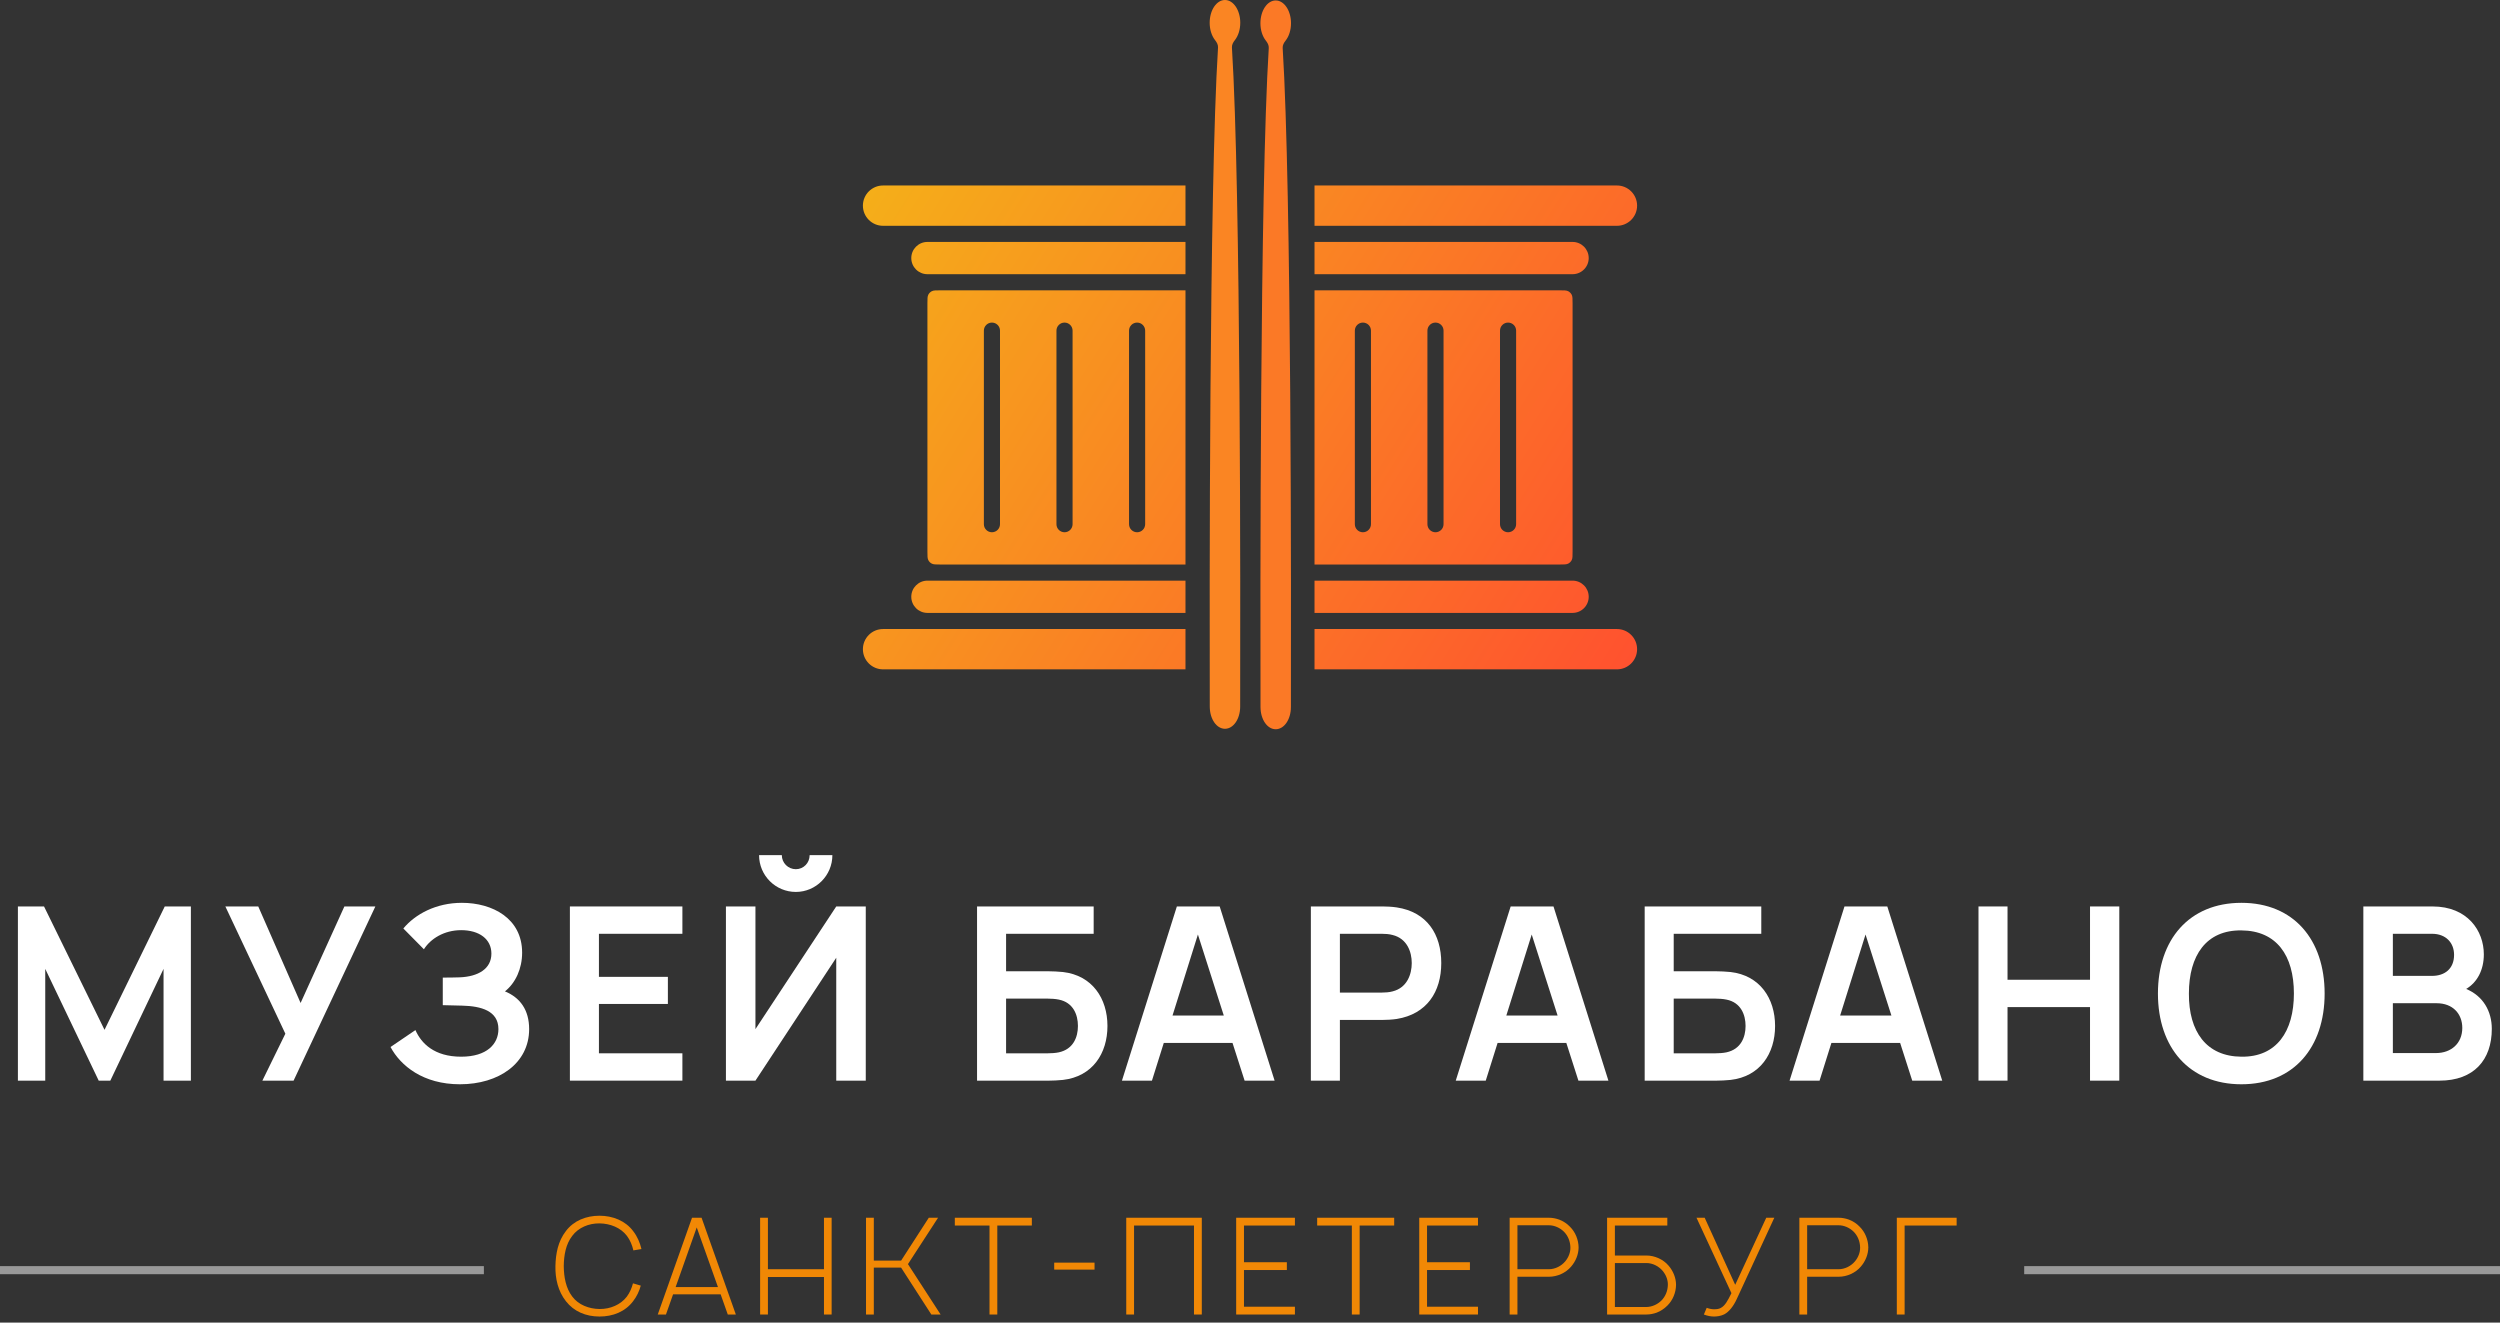 <?xml version="1.0" encoding="UTF-8"?> <svg xmlns="http://www.w3.org/2000/svg" width="310" height="164" viewBox="0 0 310 164" fill="none"><rect x="0" y="0" width="310" height="164" fill="#333333" stroke="none"/> <path fill-rule="evenodd" clip-rule="evenodd" d="M147 23H109.5C108.119 23 107 24.119 107 25.5C107 26.881 108.119 28 109.5 28H147V23ZM147 30H115C113.895 30 113 30.895 113 32C113 33.105 113.895 34 115 34H147V30ZM163 34V30H195C196.105 30 197 30.895 197 32C197 33.105 196.105 34 195 34H163ZM147 36H116.6C116.04 36 115.76 36 115.546 36.109C115.358 36.205 115.205 36.358 115.109 36.546C115 36.76 115 37.04 115 37.6V68.4C115 68.96 115 69.24 115.109 69.454C115.205 69.642 115.358 69.795 115.546 69.891C115.76 70 116.04 70 116.6 70H147V36ZM163 70V36H193.4C193.96 36 194.24 36 194.454 36.109C194.642 36.205 194.795 36.358 194.891 36.546C195 36.76 195 37.04 195 37.6V68.4C195 68.96 195 69.24 194.891 69.454C194.795 69.642 194.642 69.795 194.454 69.891C194.24 70 193.96 70 193.4 70H163ZM147 72H115C113.895 72 113 72.895 113 74C113 75.105 113.895 76 115 76H147V72ZM163 76V72H195C196.105 72 197 72.895 197 74C197 75.105 196.105 76 195 76H163ZM147 78H109.5C108.119 78 107 79.119 107 80.5C107 81.881 108.119 83 109.5 83H147V78ZM163 83V78H200.5C201.881 78 203 79.119 203 80.5C203 81.881 201.881 83 200.5 83H163ZM163 28V23H200.5C201.881 23 203 24.119 203 25.5C203 26.881 201.881 28 200.5 28H163ZM123 40C122.448 40 122 40.448 122 41V65C122 65.552 122.448 66 123 66C123.552 66 124 65.552 124 65V41C124 40.448 123.552 40 123 40ZM131 41C131 40.448 131.448 40 132 40C132.552 40 133 40.448 133 41V65C133 65.552 132.552 66 132 66C131.448 66 131 65.552 131 65V41ZM141 40C140.448 40 140 40.448 140 41V65C140 65.552 140.448 66 141 66C141.552 66 142 65.552 142 65V41C142 40.448 141.552 40 141 40ZM169 40C168.448 40 168 40.448 168 41V65C168 65.552 168.448 66 169 66C169.552 66 170 65.552 170 65V41C170 40.448 169.552 40 169 40ZM177 41C177 40.448 177.448 40 178 40C178.552 40 179 40.448 179 41V65C179 65.552 178.552 66 178 66C177.448 66 177 65.552 177 65V41ZM187 40C186.448 40 186 40.448 186 41V65C186 65.552 186.448 66 187 66C187.552 66 188 65.552 188 65V41C188 40.448 187.552 40 187 40Z" fill="url(#paint0_linear)"></path> <path d="M152.76 5.894C152.739 5.551 152.908 5.25 153.121 4.98C153.532 4.462 153.793 3.689 153.793 2.824C153.793 1.264 152.944 0 151.897 0C150.849 0 150 1.264 150 2.824C150 3.689 150.261 4.464 150.673 4.982C150.887 5.252 151.057 5.553 151.035 5.897C149.929 23.483 149.982 75.12 150.011 87.621C150.015 89.167 150.858 90.369 151.897 90.369C152.935 90.369 153.778 89.167 153.782 87.62C153.811 75.119 153.864 23.477 152.76 5.894Z" fill="#FA8523"></path> <path d="M159.052 5.951C159.03 5.607 159.199 5.306 159.413 5.037C159.824 4.519 160.085 3.745 160.085 2.881C160.085 1.321 159.236 0.057 158.188 0.057C157.141 0.057 156.292 1.321 156.292 2.881C156.292 3.746 156.553 4.52 156.965 5.038C157.179 5.308 157.348 5.609 157.327 5.953C156.221 23.54 156.273 75.177 156.303 87.677C156.307 89.223 157.15 90.426 158.188 90.426C159.227 90.426 160.07 89.223 160.073 87.677C160.103 75.176 160.156 23.534 159.052 5.951Z" fill="#FB7926"></path> <path d="M2.22 134H5.61V120.14L12.24 134H13.68L20.28 120.14V134H23.67V112.4H20.43L12.96 127.7L5.46 112.4H2.22V134Z" fill="white"></path> <path d="M32.534 134H36.404L46.544 112.4H42.704L37.274 124.37L32.024 112.4H27.944L35.384 128.18L32.534 134Z" fill="white"></path> <path d="M57.034 134.45C61.864 134.45 65.614 131.84 65.614 127.61C65.614 125.24 64.504 123.71 62.614 122.93C63.934 121.88 64.744 120.11 64.744 118.13C64.744 113.87 61.054 111.95 57.274 111.95C54.064 111.95 51.484 113.36 50.014 115.13L52.564 117.71C53.374 116.42 55.054 115.34 57.184 115.34C59.434 115.34 60.934 116.45 60.934 118.25C60.934 120.14 59.284 121.1 57.004 121.19C56.464 121.22 55.264 121.22 54.904 121.22V124.64L57.334 124.7C59.644 124.76 61.804 125.33 61.804 127.61C61.804 129.44 60.394 131.03 57.184 131.03C53.854 131.03 52.234 129.38 51.514 127.73L48.424 129.83C49.684 132.17 52.474 134.45 57.034 134.45Z" fill="white"></path> <path d="M70.667 134H84.617V130.61H74.267V124.49H82.817V121.13H74.267V115.79H84.617V112.4H70.667V134Z" fill="white"></path> <path d="M98.685 110.6C101.175 110.6 103.215 108.56 103.215 106.04H100.395C100.395 107 99.645 107.78 98.685 107.78C97.725 107.78 96.945 107 96.945 106.04H94.125C94.125 108.56 96.165 110.6 98.685 110.6ZM90.015 134H93.675L103.695 118.76V134H107.355V112.4H103.695L93.675 127.61V112.4H90.015V134Z" fill="white"></path> <path d="M121.154 134H130.094C130.514 134 131.234 133.97 131.804 133.91C135.464 133.49 137.324 130.64 137.324 127.22C137.324 123.8 135.434 120.95 131.804 120.53C131.234 120.47 130.484 120.44 130.094 120.44H124.754V115.79H135.615V112.4H121.154V134ZM124.754 130.61V123.83H129.944C130.334 123.83 130.874 123.86 131.294 123.95C133.094 124.31 133.664 125.84 133.664 127.22C133.664 128.6 133.094 130.1 131.294 130.49C130.874 130.58 130.334 130.61 129.944 130.61H124.754Z" fill="white"></path> <path d="M154.331 134H158.051L151.241 112.4H145.931L139.121 134H142.841L144.311 129.32H152.831L154.331 134ZM145.391 125.93L148.541 115.88L151.751 125.93H145.391Z" fill="white"></path> <path d="M162.547 134H166.147V126.47H171.487C171.877 126.47 172.627 126.44 173.197 126.35C176.917 125.75 178.717 122.99 178.717 119.42C178.717 115.85 176.947 113.09 173.197 112.52C172.627 112.43 171.907 112.4 171.487 112.4H162.547V134ZM166.147 123.08V115.79H171.337C171.727 115.79 172.267 115.82 172.687 115.94C174.487 116.39 175.057 118.04 175.057 119.42C175.057 120.8 174.487 122.48 172.687 122.93C172.267 123.05 171.727 123.08 171.337 123.08H166.147Z" fill="white"></path> <path d="M195.723 134H199.443L192.633 112.4H187.323L180.513 134H184.233L185.703 129.32H194.223L195.723 134ZM186.783 125.93L189.933 115.88L193.143 125.93H186.783Z" fill="white"></path> <path d="M203.94 134H212.88C213.3 134 214.02 133.97 214.59 133.91C218.25 133.49 220.11 130.64 220.11 127.22C220.11 123.8 218.22 120.95 214.59 120.53C214.02 120.47 213.27 120.44 212.88 120.44H207.54V115.79H218.4V112.4H203.94V134ZM207.54 130.61V123.83H212.73C213.12 123.83 213.66 123.86 214.08 123.95C215.88 124.31 216.45 125.84 216.45 127.22C216.45 128.6 215.88 130.1 214.08 130.49C213.66 130.58 213.12 130.61 212.73 130.61H207.54Z" fill="white"></path> <path d="M237.116 134H240.836L234.026 112.4H228.716L221.906 134H225.626L227.096 129.32H235.616L237.116 134ZM228.176 125.93L231.326 115.88L234.536 125.93H228.176Z" fill="white"></path> <path d="M245.333 134H248.933V124.88H259.163V134H262.793V112.4H259.163V121.49H248.933V112.4H245.333V134Z" fill="white"></path> <path d="M277.934 134.45C284.414 134.45 288.254 129.89 288.254 123.2C288.254 116.51 284.414 111.95 277.934 111.95C271.454 111.95 267.584 116.51 267.584 123.2C267.584 129.89 271.454 134.45 277.934 134.45ZM277.934 131.03C273.584 131 271.394 127.91 271.424 123.2C271.424 118.46 273.584 115.31 277.934 115.37C282.284 115.4 284.444 118.46 284.444 123.2C284.444 127.91 282.284 131.09 277.934 131.03Z" fill="white"></path> <path d="M305.805 122.63C307.155 121.82 307.995 120.32 307.995 118.34C307.995 115.43 305.984 112.4 301.634 112.4H293.055V134H302.505C306.765 134 308.984 131.42 308.984 127.58C308.984 125.39 307.905 123.5 305.805 122.63ZM296.715 115.79H301.574C303.284 115.79 304.305 116.9 304.305 118.4C304.305 120.14 303.134 121.01 301.574 121.01H296.715V115.79ZM302.055 130.58H296.715V124.4H302.145C304.155 124.4 305.324 125.72 305.324 127.46C305.324 129.38 303.945 130.58 302.055 130.58Z" fill="white"></path> <rect opacity="0.5" y="157" width="60" height="1" fill="white"></rect> <rect opacity="0.5" x="251" y="157" width="59" height="1" fill="white"></rect> <path d="M78.49 159.133C78.34 159.717 78.09 160.283 77.74 160.767C76.956 161.8 75.656 162.333 74.34 162.317C73.023 162.3 71.723 161.8 70.956 160.767C70.156 159.717 69.923 158.333 69.906 157C69.923 155.65 70.156 154.283 70.956 153.25C71.723 152.217 73.023 151.683 74.34 151.7C75.656 151.717 76.956 152.217 77.74 153.25C78.139 153.783 78.389 154.4 78.54 155.05L79.54 154.883C79.356 154.1 79.04 153.333 78.506 152.65C77.556 151.383 75.99 150.75 74.34 150.75C72.673 150.75 71.139 151.367 70.173 152.65C69.189 153.917 68.906 155.467 68.873 157C68.84 158.517 69.189 160.1 70.173 161.35C71.173 162.633 72.656 163.25 74.34 163.25C76.006 163.25 77.523 162.65 78.506 161.35C78.956 160.767 79.273 160.1 79.456 159.417L78.49 159.133Z" fill="#F18805"></path> <path d="M90.245 163H91.245L86.995 151H85.811L81.561 163H82.578L83.461 160.5H89.361L90.245 163ZM83.778 159.6L86.395 152.2L89.028 159.6H83.778Z" fill="#F18805"></path> <path d="M102.172 151V157.383H95.222V151H94.255V163H95.222V158.35H102.172V163H103.122V151H102.172Z" fill="#F18805"></path> <path d="M111.736 157.183L115.486 163H116.636L112.586 156.75L116.32 151H115.17L111.736 156.317H108.353V151H107.386V163H108.353V157.183H111.736Z" fill="#F18805"></path> <path d="M127.948 151H118.398V151.967H122.698V163H123.665V151.967H127.948V151Z" fill="#F18805"></path> <path d="M130.722 156.567V157.433H135.722V156.567H130.722Z" fill="#F18805"></path> <path d="M149.022 151H139.655V163H140.622V151.967H148.055V163H149.022V151Z" fill="#F18805"></path> <path d="M160.57 151.967V151H153.286V163H160.57V162.033H154.253V157.483H159.57V156.517H154.253V151.967H160.57Z" fill="#F18805"></path> <path d="M172.879 151H163.329V151.967H167.629V163H168.596V151.967H172.879V151Z" fill="#F18805"></path> <path d="M183.27 151.967V151H175.986V163H183.27V162.033H176.953V157.483H182.27V156.517H176.953V151.967H183.27Z" fill="#F18805"></path> <path d="M194.662 152.1C194.296 151.717 193.829 151.417 193.346 151.233C192.929 151.083 192.496 151 192.062 151H187.196V163H188.162V158.317H192.062C193.112 158.317 194.162 157.833 194.812 157.067C195.379 156.417 195.746 155.55 195.746 154.667C195.729 153.717 195.346 152.767 194.662 152.1ZM194.096 156.4C193.596 157 192.829 157.383 192.062 157.383H188.162V151.933H192.062C192.746 151.933 193.446 152.25 193.929 152.733C194.429 153.233 194.712 153.933 194.729 154.667C194.746 155.3 194.496 155.917 194.096 156.4Z" fill="#F18805"></path> <path d="M206.897 156.933C206.247 156.167 205.197 155.683 204.147 155.683H200.247V151.967H206.747V151H199.28V163H204.147C204.58 163 205.014 162.917 205.43 162.767C205.914 162.583 206.38 162.267 206.747 161.9C207.43 161.233 207.814 160.283 207.83 159.333C207.83 158.45 207.464 157.583 206.897 156.933ZM206.814 159.333C206.797 160.067 206.514 160.767 206.014 161.267C205.53 161.75 204.83 162.067 204.147 162.067H200.247V156.617H204.147C204.914 156.617 205.68 157 206.18 157.6C206.58 158.083 206.83 158.7 206.814 159.333Z" fill="#F18805"></path> <path d="M219.015 151L215.165 159.317L211.381 151H210.365L214.698 160.35C214.198 161.367 213.898 161.9 213.381 162.183C213.148 162.317 212.865 162.35 212.531 162.35C212.231 162.35 211.881 162.267 211.631 162.167L211.281 163C211.698 163.15 212.081 163.25 212.531 163.25C212.915 163.25 213.381 163.183 213.798 162.983C214.431 162.65 214.965 161.933 215.348 161.1L220.015 151H219.015Z" fill="#F18805"></path> <path d="M230.587 152.1C230.221 151.717 229.754 151.417 229.271 151.233C228.854 151.083 228.421 151 227.987 151H223.121V163H224.087V158.317H227.987C229.037 158.317 230.087 157.833 230.737 157.067C231.304 156.417 231.671 155.55 231.671 154.667C231.654 153.717 231.271 152.767 230.587 152.1ZM230.021 156.4C229.521 157 228.754 157.383 227.987 157.383H224.087V151.933H227.987C228.671 151.933 229.371 152.25 229.854 152.733C230.354 153.233 230.637 153.933 230.654 154.667C230.671 155.3 230.421 155.917 230.021 156.4Z" fill="#F18805"></path> <path d="M242.622 151H235.205V163H236.172V151.967H242.622V151Z" fill="#F18805"></path> <defs> <linearGradient id="paint0_linear" x1="203" y1="83" x2="107" y2="23" gradientUnits="userSpaceOnUse"> <stop stop-color="#FF512F"></stop> <stop offset="1" stop-color="#F5AF19"></stop> </linearGradient> </defs> </svg> 